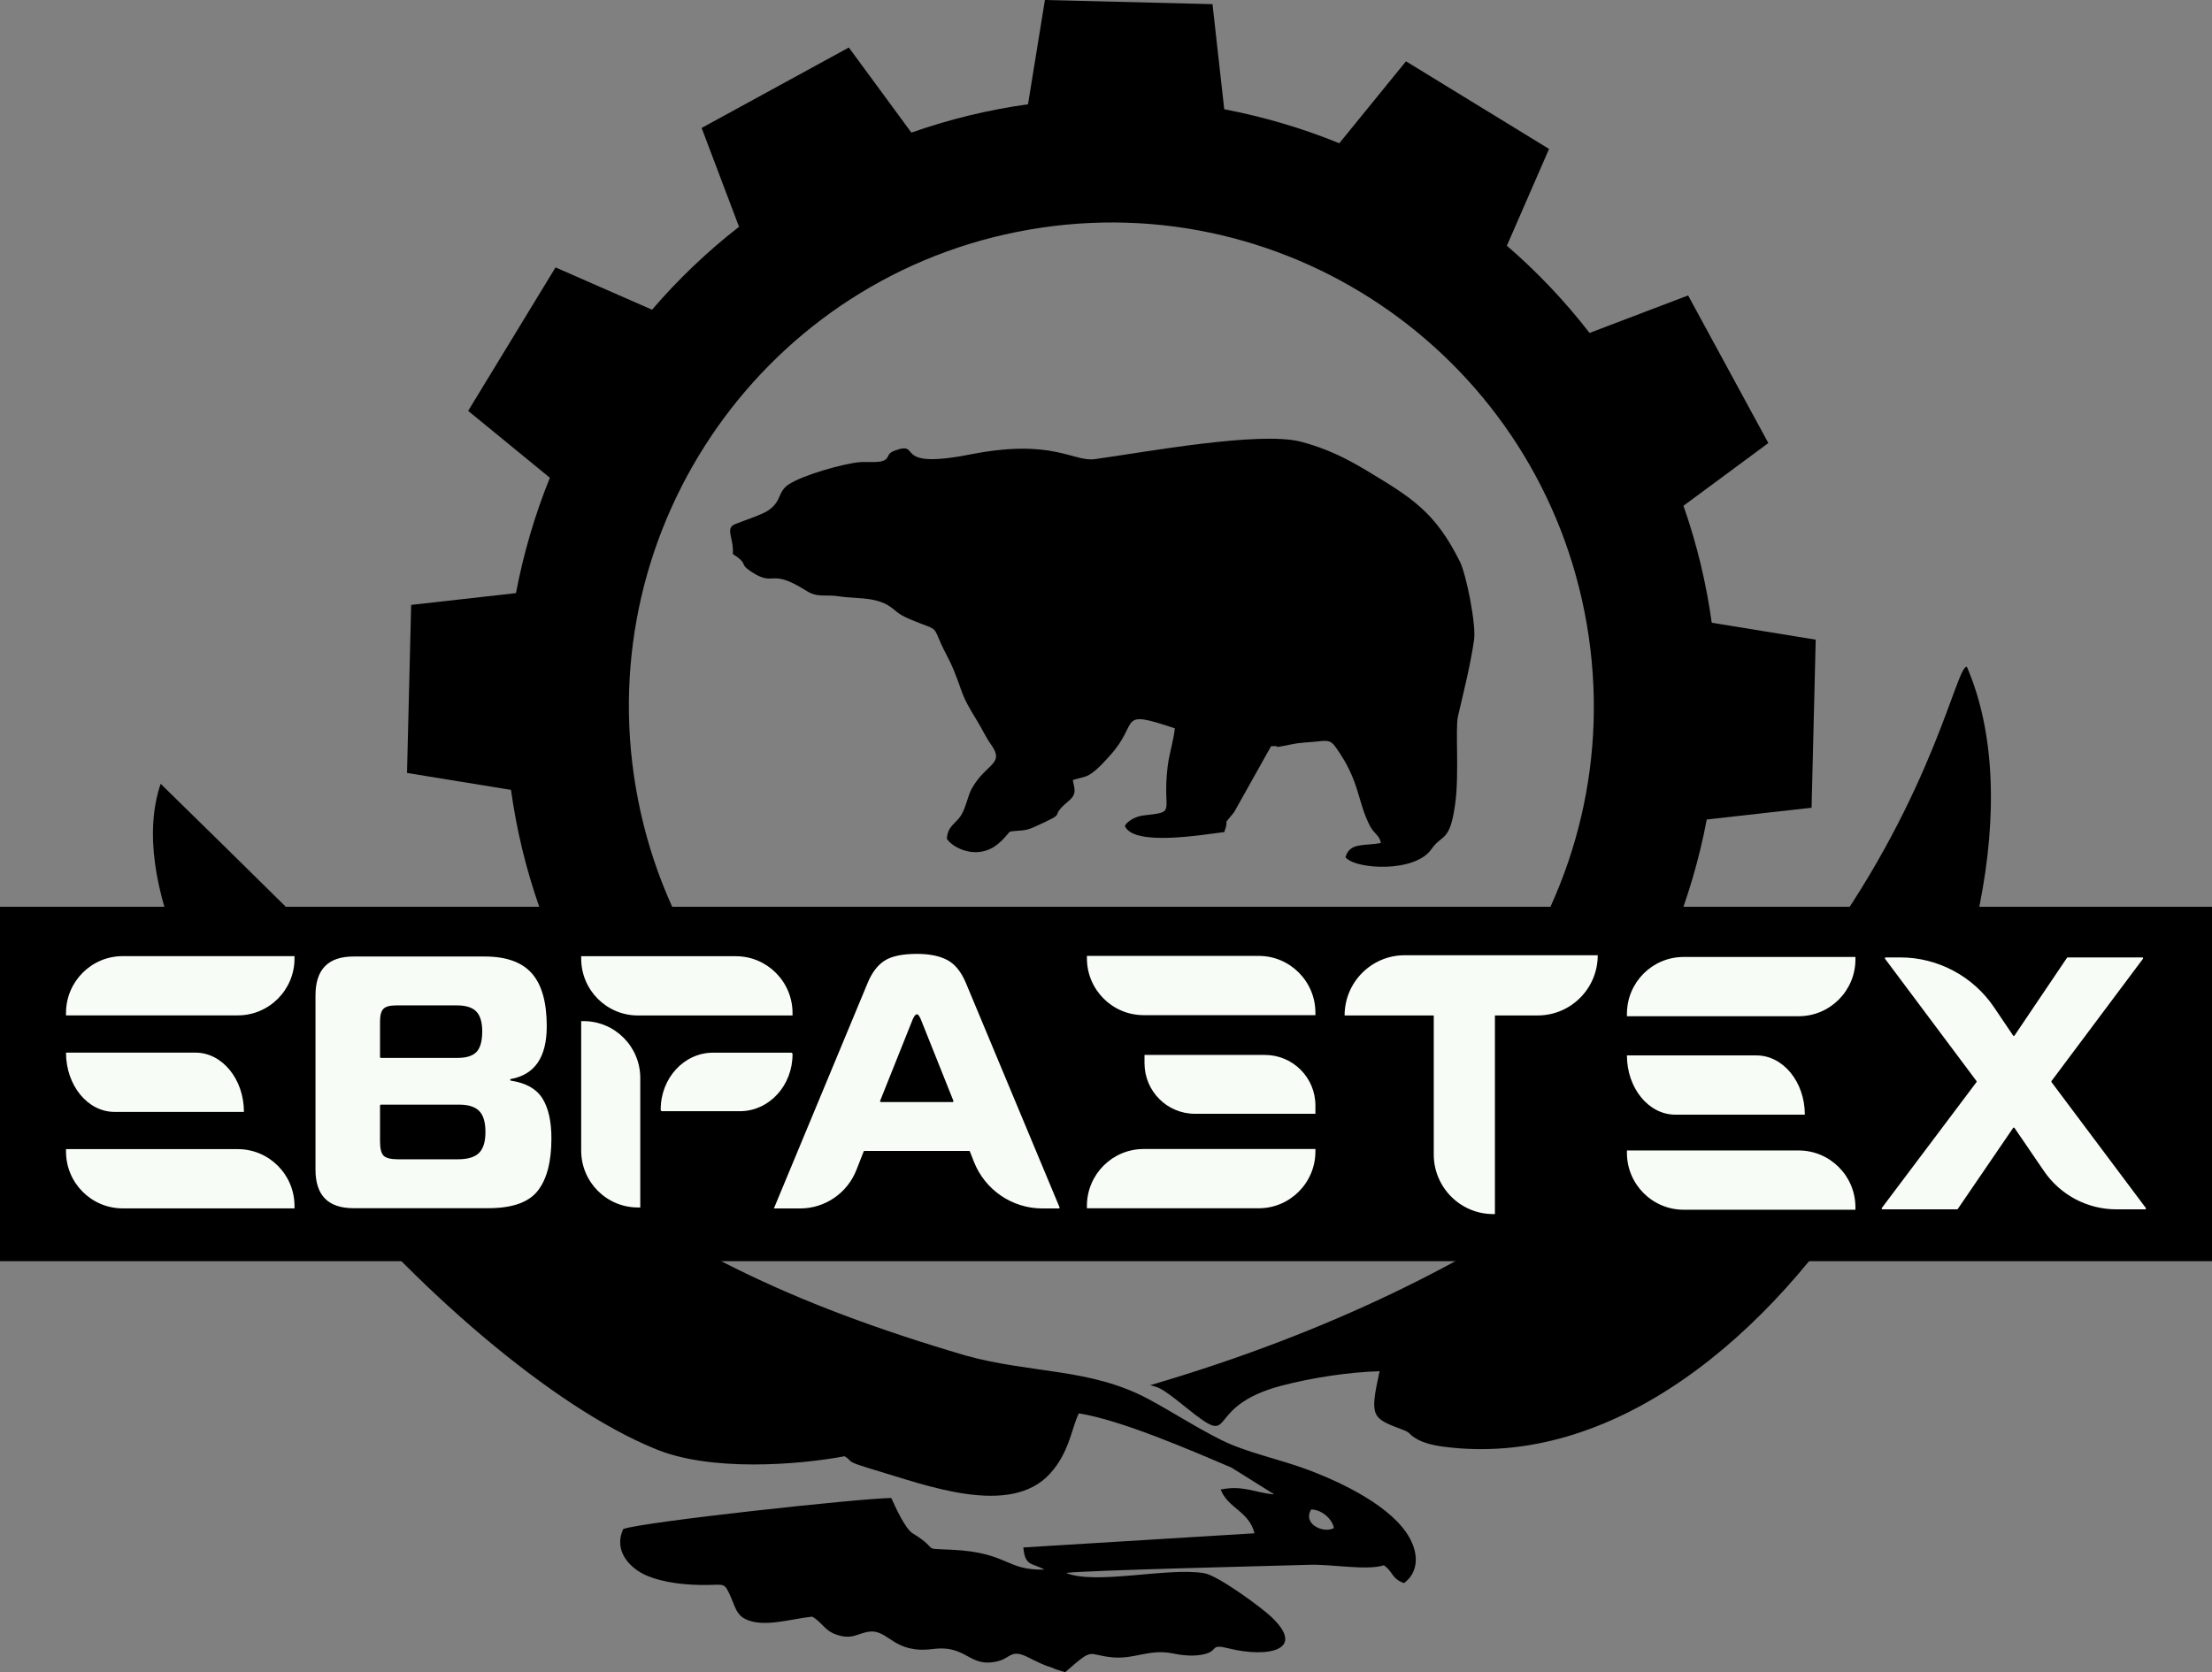 <?xml version="1.0" encoding="UTF-8"?> <svg xmlns="http://www.w3.org/2000/svg" width="328" height="248" viewBox="0 0 328 248" fill="none"><rect x="0" y="0" width="328" height="248" fill="#808080" stroke="none"/> <path d="M262.212 65.707L250.318 43.815L235.703 49.377C232.007 44.604 227.893 40.284 223.442 36.441L229.697 22.087L208.482 9.092L198.594 21.243C193.087 19.005 187.37 17.316 181.533 16.203L179.792 0.615L154.941 0L152.438 15.463C146.62 16.272 140.828 17.665 135.142 19.666L125.868 7.047L104.04 18.976L109.586 33.633C104.826 37.34 100.52 41.466 96.688 45.931L82.375 39.657L69.419 60.934L81.534 70.852C79.302 76.375 77.618 82.108 76.508 87.963L60.967 89.709L60.353 114.633L75.771 117.143C76.578 122.978 77.966 128.788 79.962 134.49L67.379 143.791L79.273 165.684L93.888 160.122C97.584 164.895 101.698 169.215 106.15 173.058L100.753 185.442L220.972 178.418L220.006 175.866C224.765 172.159 229.072 168.033 232.903 163.568L247.216 169.842L260.173 148.565L248.057 138.647C250.289 133.124 251.973 127.39 253.083 121.536L268.624 119.789L269.238 94.866L253.82 92.356C253.014 86.52 251.625 80.711 249.629 75.009L262.212 65.707ZM152.653 34.047C191.586 27.322 228.584 53.523 235.291 92.571C241.996 131.619 215.872 168.726 176.938 175.452C138.005 182.177 101.007 155.976 94.301 116.928C87.595 77.88 113.72 40.773 152.653 34.047Z" fill="black"></path> <path fill-rule="evenodd" clip-rule="evenodd" d="M194.424 223.866C195.947 223.866 197.547 225.244 197.792 226.618C196.306 227.474 193.092 226.04 194.424 223.866ZM170.542 205.438C171.616 205.765 171.791 205.434 175.566 208.497C184.029 215.341 177.729 208.695 190.125 205.478C194.486 204.346 199.914 203.489 204.566 203.361C203.078 210.19 203.386 210.299 208.015 212.047C209.191 212.491 208.794 212.579 209.746 213.206C210.937 213.989 212.52 214.351 214.105 214.559C263.74 221.057 308.353 137.483 291.649 98.882C288.561 98.47 278.483 173.74 170.542 205.438ZM156.488 247.543L157.948 248C162.353 244.128 161.1 245.448 164.972 245.796C168.385 246.099 170.352 244.477 174.037 245.238C175.389 245.518 177.187 245.702 178.712 245.293C180.709 244.759 179.368 243.758 182.206 244.468C187.847 245.877 193.872 244.825 188.471 239.752C186.941 238.316 180.6 233.663 178.575 233.317C173.191 232.397 162.482 235.098 158.081 233.274C161.265 232.875 188.621 232.239 194.201 232.068C197.527 231.965 202.657 232.955 205.19 232.144C206.542 233.012 206.323 234.15 208.195 234.778C210.265 233.253 210.401 230.648 209.072 228.175C206.53 223.447 198.938 219.828 193.747 217.907C189.551 216.354 184.816 215.418 181.084 213.554C177.247 211.639 173.893 209.42 170.277 207.484C161.654 202.867 152.976 203.747 143.168 201.028C90.186 185.437 75.5 166.681 23.821 116.24C14.257 144.555 67.13 202.537 97.003 214.813C105.176 218.324 118.422 217.252 125.233 215.972C126.379 216.643 125.508 216.641 127.477 217.307C128.216 217.557 129.091 217.827 129.818 218.041C137.112 220.184 149.759 225.106 155.708 218.54C158.592 215.355 158.876 211.831 159.97 209.613C166.182 210.58 176.508 215.051 182.62 217.663L188.947 221.622C186.061 221.403 184.395 220.223 181.004 220.904C182.057 223.682 185.201 224.103 186.021 227.396L151.746 229.497C151.986 232.335 153.043 231.76 154.861 232.772C149.157 232.952 149.508 230.234 141.162 229.839C136.261 229.607 139.618 230.031 135.36 227.422C134.202 226.713 132.782 223.515 132.161 222.163C127.755 222.193 95.453 225.681 92.422 226.76C90.834 230.189 93.694 232.729 95.836 233.643C98.464 234.764 101.781 235.097 104.931 235.061C107.454 235.032 107.414 234.667 108.391 236.898C108.991 238.27 109.203 239.426 110.469 240.088C113.136 241.481 117.415 240.045 120.456 239.76C121.929 240.629 122.244 241.784 123.933 242.394C126.4 243.285 127.184 242.175 128.953 241.98C131.748 241.67 132.528 245.313 138.307 244.562C143.526 243.885 143.647 247.505 148.093 246.334C149.845 245.874 149.932 244.517 152.432 245.781C155.881 247.523 155.137 246.904 156.488 247.543Z" fill="black"></path> <path d="M327.999 187.041H0.001V134.48H327.999V187.041Z" fill="black"></path> <path d="M135.17 151.598L130.507 163.263C130.474 163.346 130.535 163.436 130.624 163.436H141.258C141.347 163.436 141.408 163.346 141.374 163.263L136.712 151.598C136.428 150.817 136.18 150.425 135.968 150.425C135.719 150.425 135.453 150.817 135.17 151.598ZM169.71 157.683V156.455H187.576C191.706 156.455 195.053 159.812 195.053 163.954V165.181H177.186C173.057 165.181 169.71 161.824 169.71 157.683ZM169.582 170.407H195.053V170.757C195.053 175.417 191.287 179.194 186.641 179.194H161.17V178.845C161.17 174.185 164.936 170.407 169.582 170.407ZM169.582 150.553H195.053V150.203C195.053 145.544 191.287 141.766 186.641 141.766H161.17V142.116C161.17 146.776 164.936 150.553 169.582 150.553ZM267.625 165.312H248.424C244.459 165.312 241.244 161.378 241.244 156.525H260.447C264.411 156.525 267.625 160.459 267.625 165.312ZM266.716 170.623H241.244V170.973C241.244 175.632 245.011 179.41 249.657 179.41H275.128V179.06C275.128 174.4 271.361 170.623 266.716 170.623ZM266.716 150.711H241.244V150.361C241.244 145.702 245.011 141.924 249.657 141.924H275.128V142.274C275.128 146.934 271.361 150.711 266.716 150.711ZM36.169 164.899H16.967C13.002 164.899 9.787 160.965 9.787 156.112H28.989C32.955 156.112 36.169 160.046 36.169 164.899ZM35.258 170.423H9.787V170.773C9.787 175.433 13.553 179.21 18.199 179.21H43.67V178.86C43.67 174.201 39.904 170.423 35.258 170.423ZM35.258 150.588H9.787V150.238C9.787 145.579 13.553 141.801 18.199 141.801H43.67V142.151C43.67 146.81 39.904 150.588 35.258 150.588ZM94.941 159.876V179.075H94.592C89.946 179.075 86.18 175.297 86.18 170.638V151.439H86.529C91.174 151.439 94.941 155.216 94.941 159.876ZM109.734 164.796H98.164C98.057 164.796 97.97 164.703 97.97 164.586V164.535C97.97 159.887 101.445 156.119 105.731 156.119H117.325C117.432 156.119 117.519 156.213 117.519 156.329V156.355C117.519 160.952 114.13 164.691 109.914 164.794C109.854 164.796 109.794 164.796 109.734 164.796ZM56.477 163.826C56.408 163.826 56.351 163.882 56.351 163.951V169.265C56.351 170.331 56.528 171.043 56.883 171.398C57.237 171.753 57.947 171.931 59.01 171.931H67.889C69.341 171.931 70.388 171.62 71.025 170.997C71.663 170.376 71.982 169.336 71.982 167.878C71.982 166.421 71.672 165.381 71.052 164.759C70.431 164.137 69.448 163.826 68.101 163.826H56.477ZM56.351 151.508V156.768C56.351 156.837 56.408 156.894 56.477 156.894H67.835C69.147 156.894 70.086 156.6 70.653 156.014C71.22 155.427 71.504 154.406 71.504 152.948C71.504 151.597 71.211 150.62 70.627 150.015C70.042 149.411 69.093 149.108 67.782 149.108H58.744C57.822 149.108 57.193 149.278 56.856 149.615C56.519 149.953 56.351 150.584 56.351 151.508ZM75.651 160.145C75.651 160.207 75.697 160.259 75.758 160.268C77.969 160.601 79.52 161.467 80.409 162.866C81.313 164.288 81.765 166.279 81.765 168.838C81.765 172.287 81.091 174.872 79.745 176.596C78.397 178.321 75.952 179.182 72.407 179.182H52.417C48.66 179.182 46.782 177.281 46.782 173.477V147.615C46.782 143.776 48.66 141.857 52.417 141.857H71.876C75.066 141.857 77.396 142.692 78.867 144.363C80.338 146.034 81.074 148.647 81.074 152.201C81.074 156.779 79.301 159.385 75.755 160.021C75.695 160.032 75.651 160.084 75.651 160.145ZM94.592 150.6H117.519V150.25C117.519 145.591 113.753 141.813 109.107 141.813H86.18V142.164C86.18 146.823 89.946 150.6 94.592 150.6ZM221.67 180.055H221.42C216.549 180.055 212.6 176.094 212.6 171.209V150.597H199.381C199.381 145.667 203.367 141.669 208.283 141.669H236.916C236.916 146.6 232.931 150.597 228.014 150.597H221.67V180.055ZM318.087 179.352H313.814C309.524 179.352 305.511 177.229 303.086 173.678L298.717 167.281C298.668 167.208 298.56 167.208 298.51 167.281L290.304 179.297C290.281 179.331 290.242 179.352 290.201 179.352H279.141C279.037 179.352 278.979 179.233 279.041 179.15L293.081 160.48C293.115 160.435 293.115 160.373 293.081 160.328L279.519 142.192C279.456 142.109 279.516 141.991 279.619 141.991H281.765C287.348 141.991 292.568 144.77 295.698 149.41L298.51 153.578C298.56 153.652 298.668 153.652 298.718 153.578L306.498 142.046C306.522 142.011 306.56 141.991 306.602 141.991H317.662C317.765 141.991 317.825 142.109 317.763 142.192L304.2 160.328C304.166 160.373 304.166 160.435 304.2 160.48L318.187 179.15C318.25 179.233 318.191 179.352 318.087 179.352ZM114.754 179.22L128.631 145.84C129.269 144.275 130.11 143.156 131.156 142.48C132.201 141.805 133.805 141.467 135.968 141.467C137.81 141.467 139.308 141.769 140.46 142.373C141.611 142.978 142.542 144.133 143.251 145.84L157.108 179.045C157.143 179.128 157.082 179.22 156.992 179.22H154.565C150.081 179.22 146.052 176.468 144.409 172.283L143.815 170.768C143.796 170.72 143.749 170.688 143.698 170.688H128.185C128.133 170.688 128.086 170.72 128.068 170.768L126.988 173.518C125.638 176.958 122.326 179.22 118.64 179.22H114.754Z" fill="#F7FCF7"></path> <path fill-rule="evenodd" clip-rule="evenodd" d="M127.516 68.539C124.994 68.751 118.99 70.487 116.966 71.829C115.242 72.973 115.987 74.288 113.911 75.704C112.912 76.384 109.932 77.324 108.915 77.774C107.501 78.399 108.869 79.96 108.657 82.147C111.169 83.802 109.43 83.504 111.437 84.814C115.006 87.143 114.036 84.114 119.618 87.648C121.236 88.674 122.451 88.136 124.325 88.429C125.941 88.681 127.842 88.642 129.31 88.928C131.275 89.309 132.003 89.937 133.004 90.765C133.871 91.483 135.545 92.1 136.739 92.557C138.873 93.373 138.513 93.138 139.505 95.396C140.115 96.784 140.787 97.835 141.335 99.169C142.952 103.109 142.346 102.78 144.861 106.859C145.607 108.069 146.185 109.348 146.937 110.397C149.065 113.366 146.265 113.147 144.135 116.879C143.513 117.969 143.293 119.592 142.554 120.841C141.773 122.163 140.507 122.446 140.404 124.41C141.165 125.53 143.303 126.627 145.347 126.337C147.515 126.029 148.665 124.584 149.742 123.335C151.33 123.088 151.869 123.32 153.277 122.685C158.914 120.143 155.149 121.553 158.38 118.864C159.67 117.789 159.399 117.171 159.071 115.692C160.752 115.167 161.028 115.361 162.255 114.39C163.113 113.71 163.864 112.849 164.615 112.019C169.105 107.053 165.517 105.119 174.205 108.016C174.025 109.835 173.385 111.729 173.151 113.594C172.261 120.696 174.701 120.349 169.493 120.943C168.455 121.061 167.163 121.751 166.791 122.492C168.093 125.56 178.237 123.803 181.541 123.401C182.459 120.844 180.934 123.009 182.994 120.457L188.474 110.673C190.519 110.536 187.816 111.143 191.605 110.372C193.055 110.077 194.136 110.118 195.503 109.946C197.155 109.739 197.451 109.954 198.178 110.981C201.706 115.972 201.258 118.934 203.179 122.563C203.745 123.63 204.585 123.905 204.762 125.018C202.368 125.509 200.134 124.857 199.51 127.143C201.031 128.971 209.815 129.446 212.249 125.947C213.881 123.602 214.98 124.997 215.779 119.222C216.395 114.765 215.776 108.009 216.185 106.255C216.962 102.91 218.058 98.581 218.581 94.866C218.899 92.611 217.431 85.22 216.495 83.33C212.761 75.797 209.204 73.749 202.547 69.729C199.654 67.982 196.587 66.466 192.915 65.511C186.775 63.914 169.907 67.043 162.373 68.088C159.085 68.544 156.183 64.971 143.855 67.398C131.959 69.741 136.861 65.307 132.711 66.814C131.288 67.331 132.051 67.878 130.977 68.332C130.21 68.655 128.464 68.459 127.516 68.539Z" fill="black"></path> </svg> 